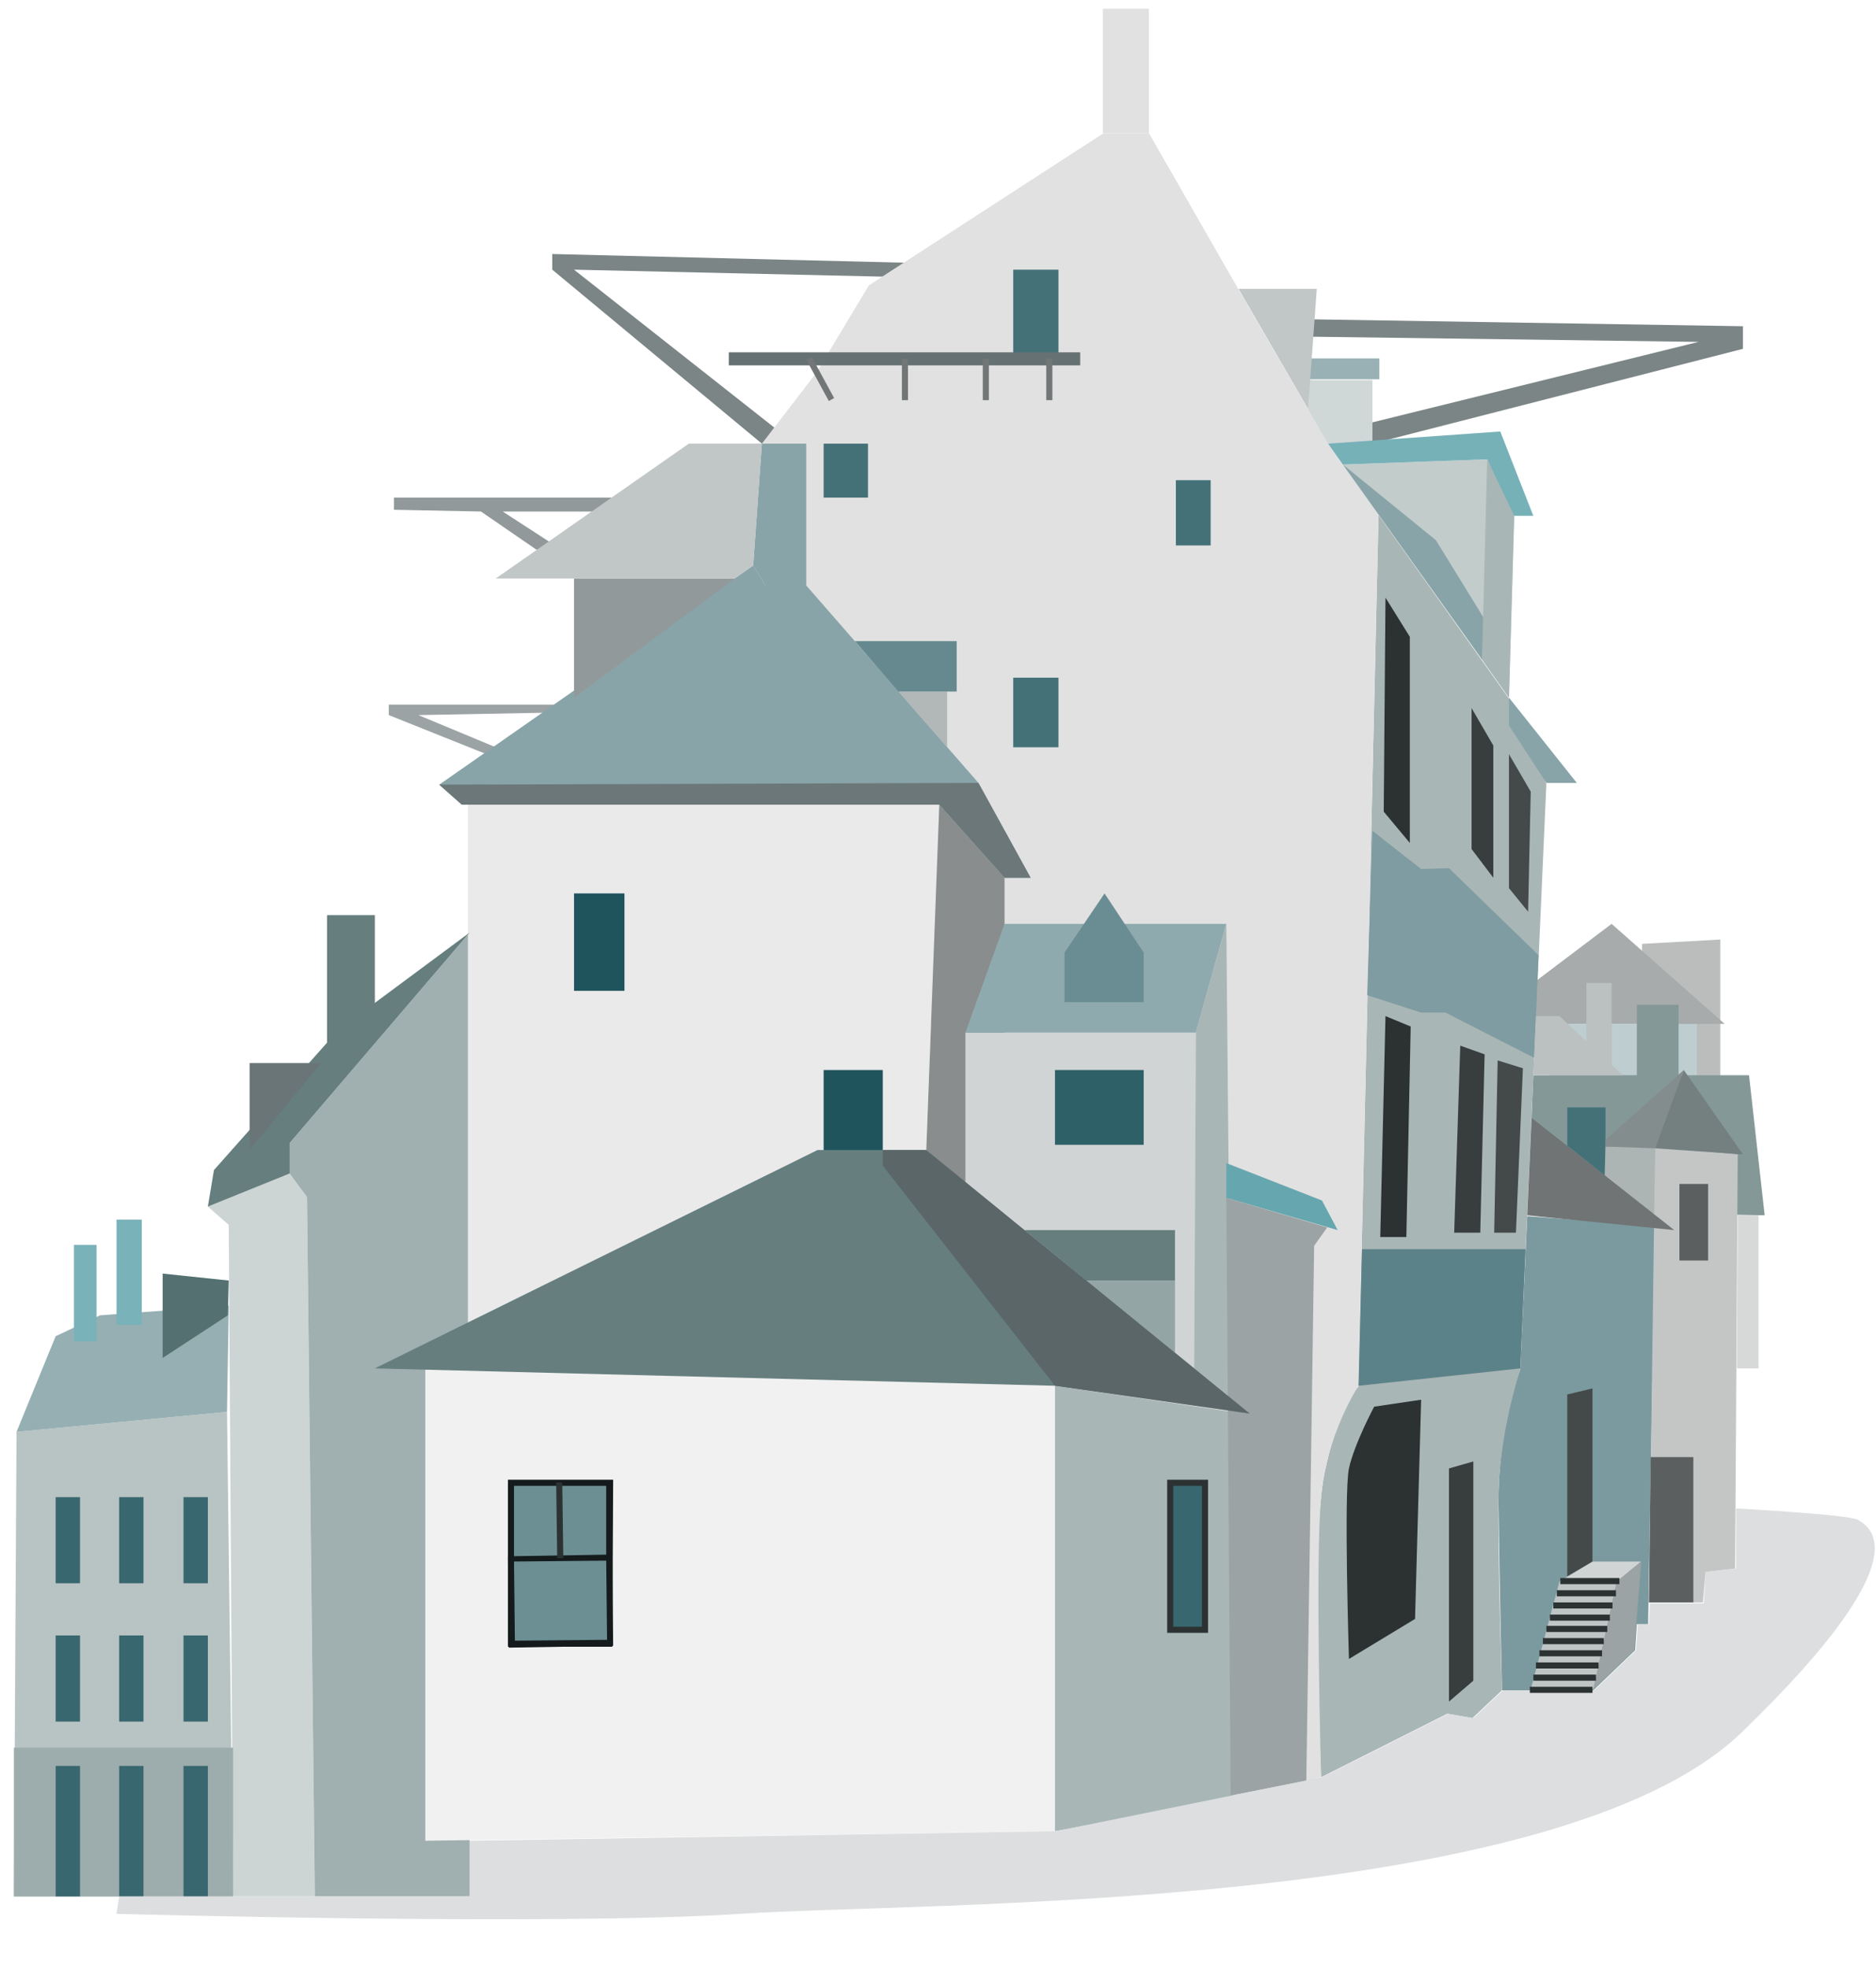 <?xml version="1.0" encoding="UTF-8"?> <!-- Generator: Adobe Illustrator 22.0.1, SVG Export Plug-In . SVG Version: 6.00 Build 0) --> <svg xmlns="http://www.w3.org/2000/svg" xmlns:xlink="http://www.w3.org/1999/xlink" id="Layer_1" x="0px" y="0px" viewBox="0 0 215.7 226.2" style="enable-background:new 0 0 215.7 226.2;" xml:space="preserve"> <style type="text/css"> .st0{fill:#7B8586;} .st1{fill:#BBBDBD;} .st2{fill:#D7D8D8;} .st3{fill:#BECED0;} .st4{fill:#859898;} .st5{fill:#7B9A9F;} .st6{fill:#D0D7D7;} .st7{fill:#C2CCCB;} .st8{fill:#CCD4D4;} .st9{fill:#A0AFAF;} .st10{fill:#A9B6B6;} .st11{fill:#E1E1E1;} .st12{fill:#EAEAEB;} .st13{fill:#9CA3A4;} .st14{fill:#B8C3C3;} .st15{fill:#9DACAC;} .st16{fill:#96AFB3;} .st17{fill:#557070;} .st18{fill:#79B2B9;} .st19{fill:#38676F;} .st20{fill:#667E7E;} .st21{fill:#697576;} .st22{fill:#F1F1F1;} .st23{fill:#1F545D;} .st24{fill:#6C8F94;} .st25{fill:#151B1C;} .st26{fill:none;} .st27{fill:#2C3232;} .st28{fill:#8A8D8D;} .st29{fill:#D1D4D5;} .st30{fill:#88A4A8;} .st31{fill:#447178;} .st32{fill:#94A5A5;} .st33{fill:#8FAAAE;} .st34{fill:#2E6067;} .st35{fill:#6A8D93;} .st36{fill:#657172;} .st37{fill:#727677;} .st38{fill:#B2B8B8;} .st39{fill:#65898F;} .st40{fill:#66A7AF;} .st41{fill:#99B1B5;} .st42{fill:#77B1B8;} .st43{fill:#DCDEDF;} .st44{fill:#383D3E;} .st45{fill:#A8ABAB;} .st46{fill:#444949;} .st47{fill:#7E9CA1;} .st48{fill:#5B8288;} .st49{fill:#BFC4C4;} .st50{fill:none;stroke:#1D6875;stroke-miterlimit:10;} .st51{fill:#ADB4B4;} .st52{fill:#C4C6C6;} .st53{fill:#5B5F60;} .st54{fill:#BBC0C0;} .st55{fill:#91999A;} .st56{fill:#C1C6C6;} .st57{fill:#6B7778;} .st58{fill:#5A6668;} .st59{fill:#707474;} .st60{fill:#848D8E;} .st61{fill:#747F80;} </style> <polygon class="st0" points="87.6,51 63.5,31 63.5,29.2 104,30.2 101.5,31.8 66,31 89.6,49.6 "></polygon> <polygon class="st1" points="188.8,108.5 197.8,108 197.8,126.6 188.8,126.9 "></polygon> <polygon class="st2" points="202.2,139.7 202.2,157.3 199.7,157.3 199.8,139.7 "></polygon> <rect x="178.2" y="117.7" class="st3" width="16.9" height="8.6"></rect> <polygon class="st4" points="176.3,123.6 201.1,123.6 202.9,139.7 184.6,139.4 176.1,128.5 "></polygon> <path class="st5" d="M189.5,186.7l0.8-45.8l-14.7-1.1l-0.8,17.6c0,0-2.6,6.9-2.5,15.5c0.1,8.7,0.4,21.4,0.4,21.4h10.5l4.8-4.6l0.2-3 L189.5,186.7L189.5,186.7z"></path> <polygon class="st0" points="150.4,36.7 200.4,37.5 200.4,40.1 157.8,51 157.2,48.7 195.3,39.3 150.4,38.7 "></polygon> <polygon class="st6" points="150.4,48.1 150.4,43.7 157.8,43.7 157.8,51 152.2,51 "></polygon> <polygon class="st7" points="173.5,80.2 174.1,59.3 171,52.8 154.4,53.4 "></polygon> <polygon class="st8" points="23.9,138.7 26.3,140.8 26.8,218 36.2,218 35.3,137.6 33.3,134.9 "></polygon> <polygon class="st9" points="54,107.2 33.3,131.4 33.3,134.9 35.3,137.6 36.2,218 54,218 "></polygon> <path class="st10" d="M151.9,204.3c0,0-1.3-26.8,0.4-35s3.9-9.9,3.9-9.9l2.3-100.2l15,21.1l4.3,9.8l-3,67.3c0,0-2.4,7.3-2.5,14.3 s0.4,22.6,0.4,22.6l-3.4,3.2l-2.9-0.5L151.9,204.3z"></path> <path class="st11" d="M87.6,51l6.3-8.2l6-10l27-17.5h5.2l10.2,17.8L152.7,51l5.8,8.1l-2.3,100.2c0,0-3.7,5.6-4.3,12.8 c-0.7,7.2,0,32.2,0,32.2l-10.2,2.5L86.6,65L87.6,51z"></path> <polygon class="st12" points="53.8,152.3 53.8,92.5 108,92.5 106.5,132.2 "></polygon> <polygon class="st13" points="64.2,81.9 48.1,82.2 57,85.9 55.7,86.6 44.7,82.2 44.7,81 65.1,81 "></polygon> <polygon class="st14" points="1.9,164.6 26.1,162.3 26.8,218 1.6,218 "></polygon> <rect x="1.6" y="200.9" class="st15" width="25.2" height="17.1"></rect> <polygon class="st16" points="1.9,164.6 6.4,153.6 11.5,151.2 26.3,150.1 26.1,162.3 "></polygon> <polygon class="st17" points="18.7,156.1 18.7,146.4 26.3,147.2 26.2,151.2 "></polygon> <rect x="8.5" y="143.1" class="st18" width="2.6" height="11.1"></rect> <rect x="13.4" y="140.2" class="st18" width="2.9" height="12.1"></rect> <rect x="6.4" y="172.1" class="st19" width="2.8" height="9.9"></rect> <rect x="13.7" y="172.1" class="st19" width="2.8" height="9.9"></rect> <rect x="21.1" y="172.1" class="st19" width="2.8" height="9.9"></rect> <rect x="6.4" y="188" class="st19" width="2.8" height="9.9"></rect> <rect x="13.7" y="188" class="st19" width="2.8" height="9.9"></rect> <rect x="21.1" y="188" class="st19" width="2.8" height="9.9"></rect> <rect x="6.4" y="203" class="st19" width="2.8" height="15"></rect> <rect x="13.7" y="203" class="st19" width="2.8" height="15"></rect> <rect x="21.1" y="203" class="st19" width="2.8" height="15"></rect> <polygon class="st20" points="23.9,138.7 33.3,134.9 33.3,131.4 54,107.2 38.9,118.4 24.6,134.5 "></polygon> <rect x="37.6" y="105.2" class="st20" width="5.5" height="14.7"></rect> <polygon class="st21" points="28.7,132.2 28.7,122.2 36.9,122.2 "></polygon> <polygon class="st22" points="48.9,157.3 121.3,159.3 121.3,210.5 48.9,211.6 "></polygon> <rect x="94.7" y="123" class="st23" width="6.8" height="11"></rect> <polygon class="st20" points="43.1,157.3 94,132.2 106.5,132.2 143.4,162.3 121.3,159.3 "></polygon> <g> <rect x="58.7" y="170.4" class="st24" width="11.3" height="18.5"></rect> <path class="st25" d="M70.4,189.3h-12v-19.2h12.1L70.4,189.3L70.4,189.3z M59.1,188.6h10.6v-17.8H59.1V188.6z"></path> </g> <g> <rect x="58.8" y="179.1" transform="matrix(1 -1.375887e-02 1.375887e-02 1 -2.526 0.904)" class="st24" width="11.3" height="9.8"></rect> <path class="st25" d="M58.5,189.4l-0.1-10.5l12-0.2l0.1,10.5L58.5,189.4z M59.1,179.5l0.1,9.1l10.6-0.1l-0.1-9.1L59.1,179.5z"></path> </g> <g> <line class="st26" x1="64.3" y1="170.4" x2="64.4" y2="179.1"></line> <rect x="64" y="170.4" transform="matrix(1 -1.377054e-02 1.377054e-02 1 -2.4 0.903)" class="st27" width="0.7" height="8.7"></rect> </g> <polygon class="st10" points="121.3,210.5 141.7,206.8 141.7,162.3 121.3,159.3 "></polygon> <g> <rect x="134.6" y="170.4" class="st19" width="4" height="16.9"></rect> <path class="st27" d="M138.9,187.7h-4.7v-17.6h4.7V187.7z M134.9,187h3.3v-16.2h-3.3V187z"></path> </g> <rect x="66" y="102.7" class="st23" width="5.8" height="11.2"></rect> <polygon class="st28" points="108,92.5 115.5,100.9 115.5,140.2 106.5,132.2 "></polygon> <polygon class="st29" points="111,118.7 111,135.9 137.3,157.3 137.5,118.7 "></polygon> <polygon class="st30" points="87.6,51 86.6,65 88,67.3 92.7,67.3 92.7,51 "></polygon> <polygon class="st20" points="124.9,147.2 135.1,147.2 135.1,141.4 117.8,141.4 "></polygon> <rect x="116.5" y="31" class="st31" width="5.2" height="10.3"></rect> <polygon class="st32" points="135.1,147.2 135.1,155.5 124.9,147.2 "></polygon> <polygon class="st30" points="53.1,92.5 50.5,90.2 86.6,65 88,67.3 92.7,67.3 112.5,90 118.5,100.9 115.5,100.9 108,92.5 "></polygon> <polygon class="st33" points="111,118.7 115.5,106.2 141,106.2 137.5,118.7 "></polygon> <polygon class="st10" points="141,106.2 141.5,160.7 137.3,157.3 137.5,118.7 "></polygon> <rect x="121.3" y="123" class="st34" width="10.2" height="8.6"></rect> <polygon class="st35" points="122.4,115.2 122.4,109.5 127,102.7 131.5,109.5 131.5,115.2 "></polygon> <rect x="83.8" y="40.5" class="st36" width="40.4" height="1.5"></rect> <rect x="94" y="40.9" transform="matrix(0.878 -0.478 0.478 0.878 -9.369 50.376)" class="st37" width="0.7" height="5.4"></rect> <rect x="103.7" y="41.2" class="st37" width="0.7" height="4.8"></rect> <rect x="113" y="41.2" class="st37" width="0.7" height="4.8"></rect> <rect x="120.3" y="41.2" class="st37" width="0.7" height="4.8"></rect> <rect x="94.7" y="51" class="st31" width="5.1" height="6.2"></rect> <rect x="135.2" y="55.2" class="st31" width="4" height="7.5"></rect> <rect x="116.5" y="77.9" class="st31" width="5.2" height="8"></rect> <polygon class="st38" points="108.9,85.9 108.9,79.5 103.3,79.5 "></polygon> <polygon class="st39" points="98.3,73.7 110,73.7 110,79.5 103.3,79.5 "></polygon> <rect x="126.8" y="1" class="st11" width="5.3" height="14.3"></rect> <polygon class="st40" points="141,133.7 152,138 153.8,141.4 141,137.7 "></polygon> <polygon class="st13" points="152.6,141.1 151.1,143.2 150.2,204.7 141.5,206.4 141,137.7 "></polygon> <rect x="150.4" y="41.2" class="st41" width="8.2" height="2.4"></rect> <polygon class="st42" points="152.7,51 172.5,49.6 176.3,59.3 173.8,59.3 171,52.8 154.4,53.4 "></polygon> <polygon class="st30" points="154.4,53.4 165.1,62.1 170.7,71.2 170.4,75.8 "></polygon> <path class="st43" d="M13.4,220c0,0,50.6,1.4,71.7,0s93.7-0.1,115.2-20.9s14.3-23.7,13.3-24.4c-1-0.6-14-1.3-14-1.3v6.9l-3.5,0.4 l-0.2,3.6h-6.2l-0.1,2.4h-1.3l-0.2,3l-4.8,4.6h-10.5l-3.4,3.2l-2.9-0.5l-14.5,7.3l-30.6,6.2L54,211.6v6.4H13.7L13.4,220z"></path> <polygon class="st30" points="173.5,80.2 173.5,83.4 177.8,90 181.3,90 "></polygon> <polygon class="st44" points="166.6,195.6 166.6,168.8 169.4,168 169.4,193.2 "></polygon> <path class="st27" d="M155.1,190.7c0,0-0.6-19.1,0-21.9c0.6-2.8,2.9-7.1,2.9-7.1l5.4-0.8l-0.7,25.2L155.1,190.7z"></path> <polygon class="st27" points="159.3,68.7 162.1,73.2 162.1,96.9 159.1,93.3 "></polygon> <polygon class="st27" points="159.3,116.8 162.2,118 161.7,142.2 158.7,142.2 "></polygon> <polygon class="st45" points="176.3,117.7 176.3,113 185.3,106.2 198.3,117.7 "></polygon> <polygon class="st44" points="167.9,120.2 170.7,121.2 170.2,141.7 167.2,141.7 "></polygon> <polygon class="st46" points="172.2,121.9 175.1,122.8 174.3,141.7 171.8,141.7 "></polygon> <polygon class="st47" points="157.8,95.5 163.4,99.9 166.6,99.8 176.9,109.8 176.4,121.6 166.2,116.4 163.4,116.4 157.2,114.4 "></polygon> <polygon class="st48" points="156.6,143.6 175.4,143.6 174.8,157.3 156.2,159.3 "></polygon> <polygon class="st44" points="171.7,100.9 169.2,97.6 169.2,81.4 171.7,85.7 "></polygon> <polygon class="st46" points="175.7,104.8 173.5,102.1 173.5,86.7 176,91 "></polygon> <polygon class="st49" points="179.3,181.8 176,194.2 183.2,194.2 185.9,181.8 "></polygon> <polygon class="st29" points="179.3,181.8 183.1,179.5 188.7,179.5 185.9,181.8 "></polygon> <polygon class="st13" points="187.9,189.7 188.7,179.5 185.9,181.8 183.2,194.2 "></polygon> <path class="st50" d="M183.2,175.8"></path> <polygon class="st46" points="183.1,179.5 180.2,181.2 180.2,160.3 183.1,159.6 "></polygon> <polygon class="st31" points="180.2,131.7 180.2,127.3 184.6,127.3 184.6,135.2 "></polygon> <polygon class="st51" points="190.3,139.7 190.3,131.8 184.6,131.8 184.5,135.1 "></polygon> <polygon class="st52" points="199.8,132.7 190.3,131.8 189.6,184.2 195.8,184.2 196.1,180.7 199.5,180.3 "></polygon> <rect x="193.1" y="136.1" class="st53" width="3.3" height="8.8"></rect> <polygon class="st53" points="194.7,184.2 189.6,184.2 189.8,167.5 194.7,167.5 "></polygon> <g> <line class="st26" x1="179" y1="183.1" x2="185.8" y2="183.1"></line> <rect x="179" y="182.8" class="st27" width="6.8" height="0.7"></rect> </g> <g> <line class="st26" x1="179.4" y1="181.8" x2="186.1" y2="181.8"></line> <rect x="179.4" y="181.4" class="st27" width="6.8" height="0.7"></rect> </g> <g> <line class="st26" x1="178.6" y1="184.5" x2="185.4" y2="184.5"></line> <rect x="178.6" y="184.2" class="st27" width="6.8" height="0.7"></rect> </g> <g> <line class="st26" x1="178.2" y1="185.9" x2="185.1" y2="185.9"></line> <rect x="178.2" y="185.6" class="st27" width="6.9" height="0.7"></rect> </g> <g> <line class="st26" x1="177.8" y1="187.3" x2="184.8" y2="187.3"></line> <rect x="177.8" y="186.9" class="st27" width="7" height="0.7"></rect> </g> <polygon class="st54" points="176.6,116.8 179.3,116.8 186.6,123.6 176.3,123.6 "></polygon> <g> <line class="st26" x1="177.4" y1="188.7" x2="184.5" y2="188.7"></line> <rect x="177.4" y="188.3" class="st27" width="7" height="0.7"></rect> </g> <g> <line class="st26" x1="177" y1="190.1" x2="184.2" y2="190.1"></line> <rect x="177" y="189.7" class="st27" width="7.2" height="0.7"></rect> </g> <g> <line class="st26" x1="176.6" y1="191.5" x2="183.9" y2="191.5"></line> <rect x="176.6" y="191.1" class="st27" width="7.2" height="0.7"></rect> </g> <g> <line class="st26" x1="176.3" y1="192.8" x2="183.5" y2="192.8"></line> <rect x="176.3" y="192.5" class="st27" width="7.2" height="0.7"></rect> </g> <g> <line class="st26" x1="175.9" y1="194.2" x2="183.2" y2="194.2"></line> <rect x="175.9" y="193.9" class="st27" width="7.2" height="0.7"></rect> </g> <polygon class="st54" points="185.3,122.4 182.4,119.7 182.4,113 185.3,113 "></polygon> <polygon class="st55" points="66,80.2 66,66.5 84.5,66.5 "></polygon> <rect x="188.2" y="115.5" class="st4" width="4.8" height="8.2"></rect> <polygon class="st56" points="142.4,33.2 151.4,33.2 150.4,47 "></polygon> <polygon class="st55" points="70.3,57.2 45.3,57.2 45.3,58.6 55.3,58.8 61.7,63.2 63.5,62.5 57.8,58.8 69.9,58.8 "></polygon> <polygon class="st56" points="57,66.5 79.2,51 87.6,51 86.6,65 84.5,66.5 "></polygon> <polygon class="st57" points="50.5,90.2 112.5,90 118.5,100.9 115.5,100.9 108,92.5 53.1,92.5 "></polygon> <polygon class="st58" points="121.3,159.3 101.5,134 101.5,132.2 106.5,132.2 143.7,162.5 "></polygon> <polygon class="st59" points="175.6,139.7 176.1,128.5 192.5,141.4 "></polygon> <polygon class="st60" points="184.6,131 193.6,123 190.3,132 184.6,131.8 "></polygon> <polygon class="st61" points="200.4,132.7 190.3,132 193.6,123 "></polygon> <polygon class="st10" points="171,52.8 170.4,75.8 173.5,80.2 174.1,59.3 "></polygon> </svg> 